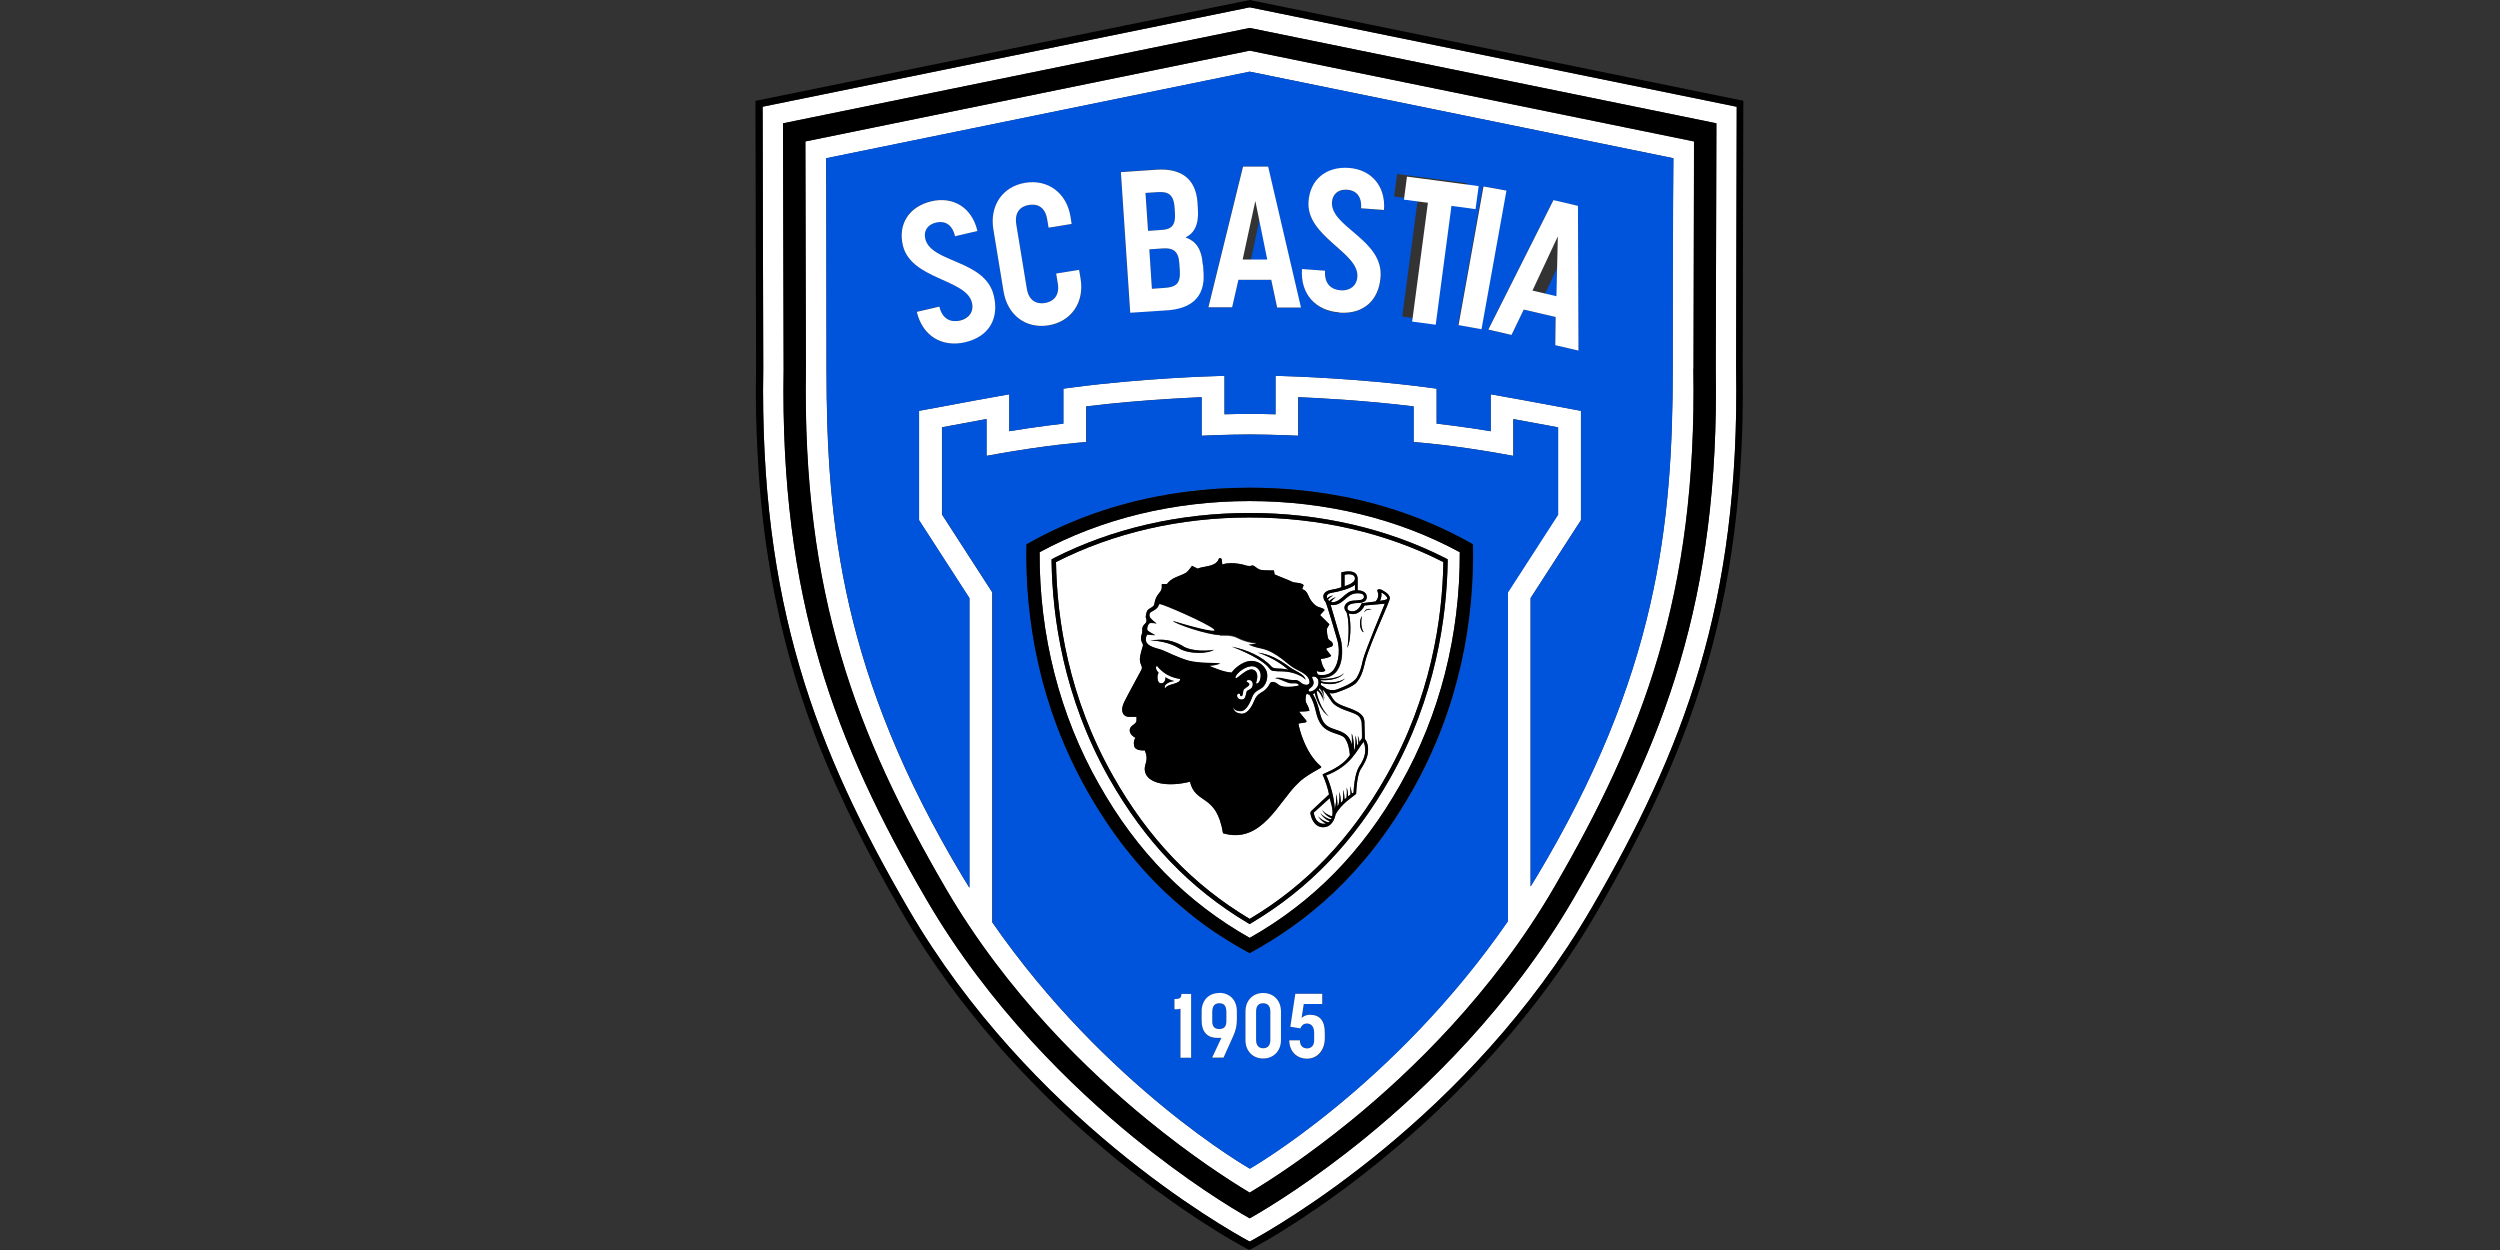 <?xml version="1.0" encoding="UTF-8" standalone="no"?>
<svg
   viewBox="0 0 460 230"
   height="230"
   width="460"
   xml:space="preserve"
   id="svg2"
   version="1.1"
   sodipodi:docname="Bastiaa.svg"
   inkscape:version="1.3.2 (091e20e, 2023-11-25, custom)"
   xmlns:inkscape="http://www.inkscape.org/namespaces/inkscape"
   xmlns:sodipodi="http://sodipodi.sourceforge.net/DTD/sodipodi-0.dtd"
   xmlns="http://www.w3.org/2000/svg"
   xmlns:svg="http://www.w3.org/2000/svg"
   xmlns:rdf="http://www.w3.org/1999/02/22-rdf-syntax-ns#"
   xmlns:cc="http://creativecommons.org/ns#"
   xmlns:dc="http://purl.org/dc/elements/1.1/"><rect x="0" y="0" width="460" height="230" fill="#333333" stroke="none"/><sodipodi:namedview
     id="namedview239"
     pagecolor="#ffffff"
     bordercolor="#666666"
     borderopacity="1.0"
     inkscape:pageshadow="2"
     inkscape:pageopacity="0.0"
     inkscape:pagecheckerboard="0"
     showgrid="false"
     inkscape:zoom="2.4130435"
     inkscape:cx="230"
     inkscape:cy="115"
     inkscape:window-width="1536"
     inkscape:window-height="793"
     inkscape:window-x="1672"
     inkscape:window-y="-8"
     inkscape:window-maximized="1"
     inkscape:current-layer="svg2"
     width="460px"
     inkscape:showpageshadow="2"
     inkscape:deskcolor="#d1d1d1" /><defs
     id="defs6"><clipPath
       id="clipPath18"
       clipPathUnits="userSpaceOnUse"><path
         id="path16"
         d="M 0,600 H 800 V 0 H 0 Z" /></clipPath></defs><g
     id="g68"
     transform="translate(-3966.808,-5192.545)"><path
       class="cls-3"
       d="m 4110.101,5305.564 c -0.424,-1.887 -0.826,-3.821 -1.179,-5.778 0.354,1.958 0.755,3.868 1.179,5.778 z"
       id="path1"
       style="fill:#ffffff;stroke-width:0px" /><polygon
       class="cls-3"
       points="4197.27,0 8393.46,856.65 4197.27,0 0,856.65 "
       id="polygon1"
       transform="matrix(0.022,0,0,0.022,4105.808,5192.545)"
       style="fill:#ffffff;stroke-width:0px" /><path
       class="cls-3"
       d="m 4107.388,5289.904 c -0.424,-3.396 -0.755,-6.887 -0.991,-10.495 0.236,3.608 0.566,7.099 0.991,10.495 z"
       id="path2"
       style="fill:#ffffff;stroke-width:0px" /><path
       class="cls-3"
       d="m 4108.921,5299.809 c -0.59,-3.208 -1.109,-6.51 -1.533,-9.906 0.424,3.396 0.92,6.698 1.533,9.906 z"
       id="path3"
       style="fill:#ffffff;stroke-width:0px" /><path
       class="cls-3"
       d="m 4205.714,5417.168 c -0.566,0.377 -1.109,0.708 -1.627,1.038 0.519,-0.33 1.061,-0.684 1.627,-1.038 z"
       id="path4"
       style="fill:#ffffff;stroke-width:0px" /><path
       class="cls-3"
       d="m 4214.464,5411.059 c -1.085,0.802 -2.146,1.557 -3.16,2.288 1.014,-0.731 2.075,-1.486 3.16,-2.288 z"
       id="path5"
       style="fill:#ffffff;stroke-width:0px" /><path
       class="cls-3"
       d="m 4196.068,5422.144 c 0.307,0.165 0.519,0.283 0.684,0.354 0.165,-0.071 0.377,-0.189 0.684,-0.354 -0.307,0.165 -0.519,0.283 -0.684,0.354 -0.165,-0.071 -0.377,-0.189 -0.684,-0.354 z"
       id="path6"
       style="fill:#ffffff;stroke-width:0px" /><path
       class="cls-3"
       d="m 4209.346,5414.739 c -0.967,0.66 -1.887,1.297 -2.76,1.863 0.873,-0.59 1.792,-1.203 2.76,-1.863 z"
       id="path7"
       style="fill:#ffffff;stroke-width:0px" /><path
       class="cls-3"
       d="m 4202.601,5419.149 c -0.943,0.59 -1.816,1.109 -2.547,1.533 0.755,-0.424 1.604,-0.943 2.547,-1.533 z"
       id="path8"
       style="fill:#ffffff;stroke-width:0px" /><path
       class="cls-3"
       d="m 4233.756,5394.644 c -0.849,0.826 -1.698,1.651 -2.547,2.453 0.849,-0.802 1.698,-1.604 2.547,-2.453 z"
       id="path9"
       style="fill:#ffffff;stroke-width:0px" /><path
       class="cls-3"
       d="m 4237.601,5390.776 c -0.849,0.896 -1.722,1.745 -2.571,2.618 0.849,-0.849 1.698,-1.722 2.571,-2.618 z"
       id="path10"
       style="fill:#ffffff;stroke-width:0px" /><path
       class="cls-3"
       d="m 4200.03,5420.682 c -1.132,0.66 -2.005,1.132 -2.595,1.462 0.59,-0.307 1.486,-0.802 2.595,-1.462 z"
       id="path11"
       style="fill:#ffffff;stroke-width:0px" /><path
       class="cls-3"
       d="m 4217.813,5408.536 c -0.755,0.59 -1.509,1.156 -2.241,1.722 0.731,-0.566 1.486,-1.132 2.241,-1.722 z"
       id="path12"
       style="fill:#ffffff;stroke-width:0px" /><path
       class="cls-3"
       d="m 4182.176,5413.347 c -1.014,-0.731 -2.075,-1.486 -3.16,-2.288 1.085,0.802 2.146,1.557 3.16,2.288 z"
       id="path13"
       style="fill:#ffffff;stroke-width:0px" /><path
       class="cls-3"
       d="m 4177.931,5410.257 c -0.731,-0.566 -1.486,-1.132 -2.241,-1.722 0.755,0.59 1.509,1.156 2.241,1.722 z"
       id="path14"
       style="fill:#ffffff;stroke-width:0px" /><path
       class="cls-3"
       d="m 4196.068,5422.144 c -0.59,-0.307 -1.486,-0.802 -2.595,-1.462 1.132,0.66 2.005,1.132 2.595,1.462 z"
       id="path15"
       style="fill:#ffffff;stroke-width:0px" /><path
       class="cls-3"
       d="m 4158.473,5393.371 c -0.637,-0.637 -1.274,-1.274 -1.91,-1.934 0.637,0.66 1.274,1.297 1.91,1.934 z"
       id="path16-7"
       style="fill:#ffffff;stroke-width:0px" /><path
       class="cls-3"
       d="m 4111.751,5312.262 c -0.472,-1.769 -0.92,-3.585 -1.344,-5.401 0.424,1.816 0.873,3.632 1.344,5.401 z"
       id="path17"
       style="fill:#ffffff;stroke-width:0px" /><path
       class="cls-3"
       d="m 4161.681,5396.484 c -0.637,-0.613 -1.274,-1.226 -1.934,-1.863 0.637,0.637 1.297,1.25 1.934,1.863 z"
       id="path18"
       style="fill:#ffffff;stroke-width:0px" /><path
       class="cls-3"
       d="m 4193.473,5420.682 c -0.755,-0.424 -1.604,-0.943 -2.547,-1.533 0.943,0.59 1.816,1.109 2.547,1.533 z"
       id="path19"
       style="fill:#ffffff;stroke-width:0px" /><path
       class="cls-3"
       d="m 4186.917,5416.602 c -0.873,-0.59 -1.792,-1.203 -2.76,-1.863 0.967,0.66 1.887,1.297 2.76,1.863 z"
       id="path20"
       style="fill:#ffffff;stroke-width:0px" /><path
       class="cls-3"
       d="m 4189.417,5418.229 c -0.519,-0.33 -1.061,-0.684 -1.627,-1.038 0.566,0.377 1.109,0.708 1.627,1.038 z"
       id="path21"
       style="fill:#ffffff;stroke-width:0px" /><path
       class="cls-3"
       d="m 4106.398,5279.408 c -0.165,-2.406 -0.283,-4.858 -0.378,-7.358 0.071,2.5 0.212,4.953 0.378,7.358 z"
       id="path22"
       style="fill:#ffffff;stroke-width:0px" /><path
       class="cls-3"
       d="m 4286.233,5260.399 0.118,-48.208 -89.599,-18.302 -89.623,18.302 0.118,48.184 c -0.708,43.349 9.717,70.212 26.745,99.505 22.264,38.302 57.854,58.491 62.76,61.132 4.882,-2.641 40.472,-22.83 62.759,-61.132 17.028,-29.292 27.453,-56.132 26.745,-99.481 h -0.024 z m -3.726,0.047 c 0.684,42.477 -9.528,68.797 -26.227,97.524 -11.604,19.953 -27.146,34.858 -38.16,43.844 -9.788,7.972 -17.712,12.854 -21.368,14.906 -3.632,-2.075 -11.58,-6.934 -21.368,-14.906 -10.991,-8.986 -26.533,-23.868 -38.16,-43.844 -16.698,-28.726 -26.934,-55.071 -26.226,-97.524 v -0.094 l -0.118,-45.118 85.873,-17.547 85.873,17.547 -0.118,45.118 z"
       id="path23"
       style="fill:#ffffff;stroke-width:0px" /><path
       class="cls-3"
       d="m 4278.403,5260.352 0.094,-41.769 -81.745,-16.722 -81.769,16.722 0.094,41.769 v 0.189 c -0.684,41.51 9.316,67.288 25.684,95.401 11.297,19.434 26.462,33.962 37.193,42.712 7.972,6.51 14.646,10.873 18.774,13.349 4.127,-2.476 10.802,-6.84 18.774,-13.349 10.731,-8.774 25.896,-23.278 37.193,-42.712 16.344,-28.113 26.344,-53.891 25.684,-95.401 v -0.189 h 0.024 z m -34.175,101.698 c -21.014,30.401 -47.476,45.519 -47.476,45.519 0,0 -26.392,-15.047 -47.382,-45.33 v -60.708 c 0,0 -7.736,-11.957 -9.245,-14.316 v -16.061 c 2.901,-0.542 5.401,-0.991 7.24,-1.344 0.33,-0.071 0.66,-0.118 0.943,-0.165 v 6.769 l 2.5,-0.448 c 1.368,-0.236 3.278,-0.566 5.849,-0.943 v 0 c 3.939,-0.566 6.556,-0.849 8.113,-0.991 l 1.887,-0.165 v -6.556 c 5.66,-0.684 11.226,-1.132 15.519,-1.391 2.358,-0.141 4.34,-0.236 5.708,-0.306 v 7.099 l 2.193,-0.094 c 1.462,-0.071 5.047,-0.141 6.651,-0.141 1.604,0 5.283,0.071 6.745,0.141 l 2.193,0.094 v -7.099 c 3.891,0.165 12.429,0.613 21.226,1.698 v 6.556 l 1.887,0.165 c 1.557,0.141 4.198,0.424 8.113,0.991 v 0 c 2.571,0.377 4.481,0.684 5.849,0.943 l 2.5,0.448 v -6.769 c 1.887,0.33 4.741,0.873 8.184,1.509 v 16.061 c -1.509,2.335 -9.245,14.316 -9.245,14.316 v 60.495 l 0.047,0.024 z m 30.354,-101.674 c 0,28.75 -2.854,56.462 -25.071,93.514 -0.354,0.59 -0.731,1.179 -1.085,1.769 v -53.066 c 0.684,-1.085 9.269,-14.34 9.269,-14.34 v -20.118 l -1.674,-0.307 c -7.288,-1.368 -12.406,-2.288 -12.429,-2.288 l -2.5,-0.448 v 6.793 c -0.991,-0.165 -2.146,-0.33 -3.467,-0.543 v 0 c -2.736,-0.401 -4.882,-0.66 -6.486,-0.849 v -6.439 l -1.792,-0.236 c -12.854,-1.698 -25.637,-2.052 -25.684,-2.052 l -2.17,-0.071 v 7.075 c -1.651,-0.047 -3.608,-0.071 -4.741,-0.071 -1.132,0 -3.019,0.024 -4.646,0.071 v -7.075 l -2.17,0.071 c -0.047,0 -12.83,0.354 -25.684,2.052 l -1.793,0.236 v 6.439 c -1.604,0.165 -3.75,0.448 -6.486,0.849 v 0 c -1.321,0.189 -2.476,0.378 -3.467,0.543 v -6.793 l -2.5,0.448 c 0,0 -5.141,0.896 -12.429,2.288 l -1.675,0.307 v 20.118 c 0,0 7.925,12.264 9.269,14.34 v 53.302 c -0.401,-0.66 -0.826,-1.321 -1.226,-2.005 -22.217,-37.028 -25.071,-64.764 -25.071,-93.514 0,-28.75 -0.071,-38.703 -0.071,-38.703 l 77.948,-15.943 77.948,15.92 c 0,0 -0.118,9.976 -0.118,38.703 z"
       id="path24"
       style="fill:#ffffff;stroke-width:0px" /><path
       class="cls-2"
       d="m 4253.473,5271.177 c -3.443,-0.637 -6.297,-1.156 -8.184,-1.509 v 6.769 l -2.5,-0.448 c -1.368,-0.236 -3.278,-0.566 -5.849,-0.943 v 0 c -3.939,-0.566 -6.556,-0.849 -8.113,-0.991 l -1.887,-0.165 v -6.556 c -8.797,-1.085 -17.358,-1.533 -21.226,-1.698 v 7.099 l -2.193,-0.094 c -1.462,-0.071 -5.165,-0.141 -6.745,-0.141 -1.58,0 -5.189,0.071 -6.651,0.141 l -2.193,0.094 v -7.099 c -1.368,0.047 -3.349,0.165 -5.708,0.307 -4.293,0.259 -9.858,0.708 -15.519,1.391 v 6.556 l -1.887,0.165 c -1.557,0.141 -4.198,0.424 -8.113,0.991 v 0 c -2.571,0.377 -4.481,0.684 -5.849,0.943 l -2.5,0.448 v -6.769 c -0.283,0.047 -0.613,0.118 -0.943,0.165 -1.84,0.33 -4.34,0.802 -7.241,1.344 v 16.061 c 1.509,2.335 9.245,14.316 9.245,14.316 v 60.708 c 20.991,30.283 47.382,45.33 47.382,45.33 0,0 26.462,-15.118 47.477,-45.519 v -60.495 c 0,0 7.736,-11.957 9.245,-14.316 v -16.061 l -0.047,-0.024 z m -67.5,115.991 h -1.958 v -9.033 c -0.307,0.094 -0.708,0.141 -1.109,0.118 v -1.887 c 1.014,0 1.274,-0.212 1.274,-0.943 h 1.792 z m 8.42,-6.958 c 0,1.132 -0.236,2.052 -0.66,2.995 l -1.793,3.986 h -2.099 l 1.745,-3.726 c -0.283,0.071 -0.566,0.094 -0.826,0.094 -1.91,0 -2.854,-1.25 -2.854,-3.137 v -1.745 c 0,-2.028 1.297,-3.373 3.255,-3.373 1.958,0 3.255,1.368 3.255,3.373 v 1.557 l -0.024,-0.024 z m 8.113,3.726 c 0,1.981 -1.344,3.373 -3.278,3.373 -1.934,0 -3.255,-1.391 -3.255,-3.373 v -5.283 c 0,-2.005 1.344,-3.396 3.255,-3.396 1.91,0 3.278,1.391 3.278,3.396 z m 8.09,-0.377 c 0,2.241 -1.109,3.774 -3.278,3.774 -2.17,0 -3.255,-1.368 -3.255,-3.373 h 1.958 c 0,1.109 0.59,1.486 1.344,1.486 0.755,0 1.274,-0.519 1.274,-1.486 v -1.368 c 0,-1.085 -0.401,-1.722 -1.321,-1.722 -0.92,0 -1.109,0.59 -1.226,0.896 l -1.84,-0.307 0.92,-6.061 h 4.953 v 1.887 h -3.396 l -0.401,2.571 c 0.141,-0.165 0.66,-0.59 1.557,-0.59 1.793,0 2.712,1.061 2.712,3.302 v 0.991 0 z m 16.038,-45.495 c -2.712,4.788 -5.613,8.939 -8.656,12.571 -4.858,5.802 -10.047,10.236 -15.307,13.726 -0.66,0.448 -1.321,0.849 -1.981,1.274 -1.321,0.826 -2.642,1.58 -3.939,2.288 v 0 c -1.321,-0.708 -2.642,-1.462 -3.939,-2.288 -1.981,-1.226 -3.939,-2.571 -5.896,-4.056 -1.958,-1.486 -3.891,-3.137 -5.778,-4.953 -5.071,-4.835 -9.906,-10.873 -14.245,-18.538 -8.797,-15.495 -11.486,-31.557 -11.203,-45.377 6.863,-3.915 14.835,-7.005 23.821,-8.774 1.792,-0.354 3.632,-0.66 5.519,-0.896 1.887,-0.236 3.797,-0.424 5.755,-0.566 1.958,-0.141 3.962,-0.189 5.991,-0.189 v 0 c 6.109,0 11.863,0.59 17.264,1.651 8.986,1.769 16.958,4.858 23.821,8.774 0.283,13.821 -2.429,29.882 -11.203,45.377 l -0.024,-0.024 z"
       id="path25"
       style="fill:#0053db;stroke-width:0px" /><path
       class="cls-2"
       d="m 4199.228,5377.144 c -0.708,0 -1.297,0.377 -1.297,1.509 v 5.236 c 0,1.156 0.613,1.533 1.297,1.533 0.684,0 1.321,-0.378 1.321,-1.509 v -5.26 c 0,-1.156 -0.613,-1.509 -1.321,-1.509 z"
       id="path26"
       style="fill:#0053db;stroke-width:0px" /><path
       class="cls-2"
       d="m 4191.162,5377.144 c -0.731,0 -1.297,0.33 -1.297,1.627 v 1.722 c 0,1.085 0.59,1.391 1.297,1.391 0.708,0 1.297,-0.33 1.297,-1.391 v -1.722 c 0,-1.274 -0.543,-1.627 -1.297,-1.627 z"
       id="path27"
       style="fill:#0053db;stroke-width:0px" /><polygon
       class="cls-2"
       points="4244.08,1706.78 4137.41,2203.13 4346.4,2204.22 "
       id="polygon27"
       transform="matrix(0.022,0,0,0.022,4105.808,5192.545)"
       style="fill:#0053db;stroke-width:0px" /><path
       class="cls-2"
       d="m 4183.803,5240.989 c -0.165,-2.311 -1.226,-2.877 -3.019,-2.736 l -2.5,0.165 0.472,7.264 2.358,-0.165 c 1.934,-0.118 2.948,-0.684 2.783,-3.208 l -0.094,-1.321 v 0 z"
       id="path28"
       style="fill:#0053db;stroke-width:0px" /><polygon
       class="cls-2"
       points="6598.51,2468.73 6800.98,2516.62 6814.04,2008.29 "
       id="polygon28"
       transform="matrix(0.022,0,0,0.022,4105.808,5192.545)"
       style="fill:#0053db;stroke-width:0px" /><path
       class="cls-2"
       d="m 4118.827,5221.672 c 0,0 0.071,9.976 0.071,38.703 0,28.726 2.854,56.462 25.071,93.514 0.401,0.684 0.826,1.344 1.226,2.005 v -53.302 c -1.321,-2.052 -9.269,-14.34 -9.269,-14.34 v -20.118 l 1.675,-0.307 c 7.288,-1.368 12.406,-2.288 12.429,-2.288 l 2.5,-0.448 v 6.793 c 0.991,-0.165 2.146,-0.33 3.467,-0.543 v 0 c 2.736,-0.401 4.882,-0.66 6.486,-0.849 v -6.439 l 1.793,-0.236 c 12.854,-1.698 25.637,-2.052 25.684,-2.052 l 2.17,-0.071 v 7.075 c 1.627,-0.047 3.514,-0.071 4.646,-0.071 1.132,0 3.09,0.024 4.741,0.071 v -7.075 l 2.17,0.071 c 0.047,0 12.83,0.354 25.684,2.052 l 1.792,0.236 v 6.439 c 1.604,0.165 3.75,0.448 6.486,0.849 v 0 c 1.321,0.189 2.476,0.378 3.467,0.543 v -6.793 l 2.5,0.448 c 0,0 5.141,0.896 12.429,2.288 l 1.674,0.307 v 20.118 c 0,0 -8.585,13.255 -9.269,14.34 v 53.066 c 0.377,-0.59 0.731,-1.179 1.085,-1.769 22.217,-37.028 25.071,-64.764 25.071,-93.514 0,-28.75 0.118,-38.703 0.118,-38.703 l -77.972,-15.943 -77.924,15.92 z m 25.543,33.821 c -4.198,0.991 -7.83,-1.061 -8.892,-5.59 l 4.151,-0.967 c 0.566,2.406 2.17,2.972 3.821,2.571 1.604,-0.378 2.571,-1.627 2.17,-3.302 -1.014,-4.363 -11.226,-4.245 -12.712,-10.542 -0.92,-3.939 1.156,-7.146 5.283,-8.113 3.962,-0.92 7.429,1.132 8.443,5.472 l -4.127,0.967 c -0.519,-2.217 -1.91,-2.877 -3.467,-2.524 -1.533,0.354 -2.358,1.509 -2.005,2.995 1.038,4.481 11.038,3.797 12.618,10.495 0.967,4.151 -0.896,7.5 -5.283,8.538 v 0 z m 15.377,-3.066 c -4.175,0.684 -7.571,-1.887 -8.278,-6.203 l -1.887,-11.462 c -0.708,-4.363 1.698,-7.877 5.873,-8.561 4.175,-0.684 7.618,1.887 8.325,6.226 l 0.212,1.344 -4.245,0.684 -0.259,-1.533 c -0.378,-2.311 -1.863,-2.901 -3.373,-2.642 -1.462,0.236 -2.712,1.226 -2.311,3.585 l 1.934,11.792 c 0.378,2.311 1.863,2.901 3.349,2.665 1.415,-0.236 2.736,-1.226 2.358,-3.585 l -0.307,-1.839 4.245,-0.684 0.283,1.698 c 0.708,4.316 -1.722,7.854 -5.896,8.538 z m 21.793,-2.83 -6.792,0.448 -1.722,-25.873 6.556,-0.448 c 4.222,-0.283 7.24,1.391 7.547,6.085 l 0.071,1.203 c 0.189,2.83 -0.66,4.363 -2.264,5.165 1.816,0.66 2.972,1.981 3.16,5.024 l 0.094,1.509 c 0.307,4.575 -2.476,6.58 -6.698,6.863 l 0.047,0.024 z m 75.59,-19.174 0.094,26.627 -4.269,-0.991 0.071,-5.189 -5.873,-1.368 -2.264,4.693 -4.269,-0.991 11.981,-23.821 4.505,1.061 0.024,-0.024 z m -13.231,-2.854 -4.575,25.519 -4.245,-0.755 4.575,-25.519 z m -20.024,-3.019 12.972,1.722 -0.542,4.151 -4.363,-0.59 -2.854,21.533 -4.269,-0.566 2.854,-21.533 -4.34,-0.566 0.542,-4.151 v 0 z m -17.476,17.547 4.245,0.307 c -0.165,2.453 1.179,3.467 2.877,3.608 1.651,0.118 2.925,-0.778 3.066,-2.5 0.33,-4.481 -9.458,-7.382 -8.986,-13.844 0.283,-4.033 3.231,-6.486 7.453,-6.179 4.08,0.283 6.769,3.278 6.439,7.736 l -4.222,-0.307 c 0.165,-2.264 -0.991,-3.325 -2.547,-3.42 -1.58,-0.118 -2.712,0.731 -2.807,2.264 -0.33,4.575 9.41,6.91 8.939,13.774 -0.307,4.245 -3.066,6.887 -7.594,6.58 -4.293,-0.307 -7.17,-3.349 -6.84,-7.972 l -0.024,-0.047 z m -0.236,7.052 h -4.387 l -1.085,-5.094 h -6.038 c 0,-0.024 -1.156,5.047 -1.156,5.047 h -4.387 l 6.368,-25.92 h 4.623 l 6.038,25.967 h 0.024 z"
       id="path29"
       style="fill:#0053db;stroke-width:0px" /><path
       class="cls-2"
       d="m 4183.002,5231.743 -0.071,-0.991 c -0.165,-2.641 -1.368,-2.972 -3.208,-2.854 l -2.123,0.141 0.472,6.981 2.429,-0.165 c 1.604,-0.118 2.689,-0.59 2.524,-3.113 h -0.024 z"
       id="path30"
       style="fill:#0053db;stroke-width:0px" /><path
       class="cls-1"
       d="m 4287.672,5211.106 -90.92,-18.561 -90.943,18.561 0.118,49.269 c -0.071,4.033 -0.047,7.901 0.094,11.675 0.071,2.5 0.212,4.953 0.378,7.358 0.236,3.608 0.566,7.099 0.991,10.495 0.424,3.396 0.92,6.698 1.533,9.906 0.354,1.958 0.755,3.868 1.179,5.778 0.094,0.424 0.189,0.873 0.283,1.297 0.424,1.816 0.873,3.632 1.344,5.401 1.627,6.038 3.585,11.84 5.825,17.524 0.377,0.943 0.755,1.887 1.156,2.83 1.179,2.83 2.429,5.613 3.75,8.396 0.448,0.92 0.896,1.863 1.344,2.783 2.736,5.566 5.755,11.085 9.033,16.722 5.377,9.245 11.58,17.5 17.924,24.693 0.424,0.472 0.849,0.967 1.274,1.439 1.486,1.651 2.995,3.255 4.481,4.788 0.637,0.66 1.274,1.297 1.91,1.934 0.424,0.424 0.849,0.849 1.274,1.274 0.637,0.637 1.297,1.25 1.934,1.863 0.637,0.59 1.25,1.179 1.887,1.769 2.948,2.712 5.849,5.212 8.608,7.476 0.802,0.637 1.58,1.274 2.358,1.887 0.377,0.307 0.778,0.613 1.156,0.896 0.755,0.59 1.509,1.156 2.241,1.722 0.378,0.283 0.731,0.543 1.085,0.826 1.085,0.802 2.146,1.557 3.16,2.288 0.684,0.472 1.344,0.943 1.981,1.391 0.967,0.66 1.887,1.297 2.76,1.863 0.283,0.189 0.59,0.378 0.873,0.566 0.566,0.377 1.109,0.708 1.627,1.038 0.519,0.33 1.014,0.637 1.486,0.943 0.943,0.59 1.816,1.109 2.547,1.533 1.132,0.66 2.005,1.132 2.594,1.462 0.307,0.165 0.519,0.283 0.684,0.354 0.165,-0.071 0.377,-0.189 0.684,-0.354 0.59,-0.307 1.486,-0.802 2.594,-1.462 0.755,-0.424 1.604,-0.943 2.547,-1.533 0.472,-0.283 0.967,-0.613 1.486,-0.943 0.519,-0.33 1.061,-0.684 1.627,-1.038 0.283,-0.189 0.566,-0.378 0.873,-0.566 0.873,-0.59 1.792,-1.203 2.76,-1.863 0.637,-0.448 1.297,-0.896 1.981,-1.391 1.014,-0.731 2.075,-1.486 3.16,-2.288 0.354,-0.259 0.731,-0.542 1.085,-0.826 0.731,-0.566 1.486,-1.132 2.241,-1.722 4.175,-3.255 8.726,-7.075 13.373,-11.439 0.849,-0.802 1.698,-1.604 2.547,-2.453 0.424,-0.424 0.849,-0.826 1.274,-1.274 0.849,-0.849 1.698,-1.722 2.571,-2.618 8.113,-8.42 16.227,-18.514 23.043,-30.236 2.193,-3.75 4.269,-7.476 6.203,-11.179 0.967,-1.863 1.911,-3.703 2.83,-5.566 0.448,-0.92 0.896,-1.863 1.344,-2.783 7.925,-16.698 13.302,-33.774 15.472,-54.552 0.236,-2.311 0.448,-4.67 0.613,-7.052 0.165,-2.406 0.283,-4.859 0.377,-7.359 0.118,-3.75 0.141,-7.642 0.094,-11.675 l 0.118,-49.269 h 0.094 z m -28.161,148.75 c -22.264,38.302 -57.854,58.491 -62.759,61.132 -4.882,-2.641 -40.472,-22.83 -62.76,-61.132 -17.028,-29.292 -27.453,-56.132 -26.745,-99.505 l -0.118,-48.184 89.623,-18.279 89.623,18.302 -0.118,48.208 c 0.708,43.325 -9.717,70.189 -26.745,99.481 v -0.024 z"
       id="path31"
       style="fill:#000000;stroke-width:0px" /><path
       class="cls-1"
       d="m 4282.624,5215.234 -85.873,-17.547 -85.873,17.547 0.118,45.118 v 0.094 c -0.684,42.477 9.528,68.797 26.227,97.524 11.604,19.953 27.146,34.858 38.16,43.844 9.788,7.972 17.712,12.854 21.368,14.906 3.632,-2.075 11.58,-6.934 21.368,-14.906 10.991,-8.986 26.533,-23.868 38.16,-43.844 16.698,-28.726 26.934,-55.071 26.227,-97.524 v -0.094 l 0.118,-45.118 z m -4.222,45.236 v 0.047 c 0.684,41.51 -9.316,67.288 -25.684,95.401 -11.297,19.434 -26.462,33.962 -37.193,42.712 -7.972,6.51 -14.646,10.873 -18.774,13.349 -4.127,-2.476 -10.802,-6.84 -18.774,-13.349 -10.731,-8.774 -25.896,-23.278 -37.193,-42.712 -16.345,-28.113 -26.345,-53.892 -25.684,-95.401 v -0.189 l -0.094,-41.769 81.745,-16.698 81.769,16.698 -0.094,41.769 v 0.141 h -0.024 z"
       id="path32"
       style="fill:#000000;stroke-width:0px" /><path
       class="cls-3"
       d="m 4182.907,5376.366 v 1.887 c 0.401,0.024 0.826,0 1.109,-0.118 v 9.033 h 1.958 v -11.745 h -1.792 c 0,0.731 -0.259,0.943 -1.274,0.943 z"
       id="path33"
       style="fill:#ffffff;stroke-width:0px" /><path
       class="cls-3"
       d="m 4191.162,5375.257 c -1.958,0 -3.255,1.368 -3.255,3.373 v 1.745 c 0,1.887 0.943,3.137 2.854,3.137 1.91,0 0.543,-0.024 0.826,-0.094 l -1.745,3.726 h 2.099 l 1.792,-3.986 c 0.424,-0.943 0.66,-1.84 0.66,-2.995 v -1.557 c 0,-2.028 -1.297,-3.373 -3.255,-3.373 l 0.024,0.024 z m 1.297,5.236 c 0,1.061 -0.566,1.391 -1.297,1.391 -0.731,0 -1.297,-0.307 -1.297,-1.391 v -1.722 c 0,-1.274 0.566,-1.627 1.297,-1.627 0.731,0 1.297,0.33 1.297,1.627 z"
       id="path34"
       style="fill:#ffffff;stroke-width:0px" /><path
       class="cls-3"
       d="m 4199.228,5375.257 c -1.911,0 -3.255,1.391 -3.255,3.396 v 5.283 c 0,1.981 1.344,3.373 3.255,3.373 1.91,0 3.278,-1.391 3.278,-3.373 v -5.283 c 0,-2.005 -1.344,-3.396 -3.278,-3.396 z m 1.321,8.656 c 0,1.156 -0.637,1.509 -1.321,1.509 -0.684,0 -1.297,-0.378 -1.297,-1.533 v -5.236 c 0,-1.156 0.59,-1.509 1.297,-1.509 0.708,0 1.321,0.377 1.321,1.509 z"
       id="path35"
       style="fill:#ffffff;stroke-width:0px" /><path
       class="cls-3"
       d="m 4207.86,5379.267 c -0.896,0 -1.415,0.424 -1.557,0.59 l 0.401,-2.571 h 3.396 v -1.887 h -4.953 l -0.92,6.061 1.839,0.307 c 0.141,-0.307 0.401,-0.896 1.226,-0.896 0.826,0 1.321,0.637 1.321,1.722 v 1.368 c 0,0.967 -0.542,1.486 -1.274,1.486 -0.731,0 -1.344,-0.377 -1.344,-1.486 h -1.958 c 0,2.005 1.344,3.373 3.255,3.373 1.91,0 3.278,-1.509 3.278,-3.774 v -0.991 c 0,-2.241 -0.943,-3.302 -2.712,-3.302 v 0 z"
       id="path36"
       style="fill:#ffffff;stroke-width:0px" /><path
       class="cls-3"
       d="m 4137.058,5236.484 c -0.354,-1.509 0.472,-2.641 2.005,-2.995 1.533,-0.354 2.948,0.283 3.467,2.524 l 4.127,-0.967 c -1.014,-4.34 -4.481,-6.391 -8.443,-5.472 -4.127,0.967 -6.203,4.175 -5.283,8.113 1.486,6.297 11.675,6.179 12.712,10.542 0.401,1.675 -0.566,2.924 -2.17,3.302 -1.651,0.377 -3.255,-0.189 -3.821,-2.571 l -4.151,0.967 c 1.061,4.505 4.717,6.556 8.892,5.59 4.41,-1.038 6.274,-4.363 5.283,-8.538 -1.557,-6.698 -11.557,-6.014 -12.618,-10.495 v 0 z"
       id="path37"
       style="fill:#ffffff;stroke-width:0px" /><path
       class="cls-3"
       d="m 4165.384,5242.191 -4.245,0.684 0.307,1.839 c 0.377,2.358 -0.943,3.349 -2.358,3.585 -1.486,0.236 -2.972,-0.33 -3.349,-2.665 l -1.934,-11.792 c -0.378,-2.358 0.873,-3.349 2.311,-3.585 1.533,-0.259 2.995,0.33 3.373,2.642 l 0.259,1.533 4.245,-0.684 -0.212,-1.344 c -0.708,-4.363 -4.151,-6.91 -8.325,-6.227 -4.175,0.684 -6.58,4.198 -5.873,8.561 l 1.887,11.462 c 0.708,4.316 4.104,6.887 8.278,6.203 4.175,-0.684 6.604,-4.222 5.896,-8.538 l -0.283,-1.698 z"
       id="path38"
       style="fill:#ffffff;stroke-width:0px" /><path
       class="cls-3"
       d="m 4188.119,5241.248 c -0.212,-3.042 -1.368,-4.363 -3.16,-5.024 1.604,-0.802 2.453,-2.335 2.264,-5.165 l -0.071,-1.203 c -0.306,-4.693 -3.325,-6.368 -7.547,-6.085 l -6.556,0.448 1.722,25.873 6.792,-0.448 c 4.222,-0.283 7.005,-2.264 6.698,-6.863 l -0.094,-1.509 -0.047,-0.024 z m -10.519,-13.207 2.123,-0.141 c 1.839,-0.118 3.042,0.212 3.208,2.854 l 0.071,0.991 c 0.165,2.523 -0.896,3.019 -2.524,3.113 l -2.429,0.165 -0.472,-6.981 h 0.024 z m 3.514,17.476 -2.358,0.165 -0.472,-7.264 2.5,-0.165 c 1.792,-0.118 2.877,0.424 3.019,2.736 l 0.094,1.321 c 0.165,2.524 -0.826,3.066 -2.783,3.208 v 0 z"
       id="path39"
       style="fill:#ffffff;stroke-width:0px" /><path
       class="cls-3"
       d="m 4189.134,5249.078 h 4.387 l 1.156,-5.047 h 6.038 c 0,0.024 1.085,5.094 1.085,5.094 h 4.387 l -6.038,-25.92 h -4.623 l -6.368,25.873 h -0.024 z m 10.849,-8.774 h -4.528 l 2.335,-10.778 z"
       id="path40"
       style="fill:#ffffff;stroke-width:0px" /><path
       class="cls-3"
       d="m 4213.238,5250.069 c 4.505,0.33 7.288,-2.311 7.594,-6.58 0.495,-6.863 -9.269,-9.175 -8.939,-13.774 0.118,-1.533 1.25,-2.382 2.807,-2.264 1.58,0.118 2.712,1.156 2.547,3.42 l 4.222,0.307 c 0.33,-4.434 -2.382,-7.429 -6.439,-7.736 -4.222,-0.307 -7.17,2.146 -7.453,6.179 -0.472,6.462 9.316,9.363 8.986,13.844 -0.118,1.722 -1.415,2.618 -3.066,2.5 -1.698,-0.118 -3.042,-1.132 -2.877,-3.608 l -4.245,-0.307 c -0.33,4.623 2.547,7.665 6.84,7.972 l 0.024,0.047 z"
       id="path41"
       style="fill:#ffffff;stroke-width:0px" /><polygon
       class="cls-3"
       points="6022.7,1749.23 6048.82,1556.56 5449.05,1477.1 5424.02,1669.77 5624.3,1695.89 5492.59,2689.69 5689.61,2715.82 5821.32,1722.01 "
       id="polygon41"
       transform="matrix(0.022,0,0,0.022,4105.808,5192.545)"
       style="fill:#ffffff;stroke-width:0px" /><rect
       class="cls-3"
       x="-4419.37"
       y="5098.361"
       width="25.92"
       height="4.293"
       transform="rotate(-79.8)"
       id="rect41"
       style="fill:#ffffff;stroke-width:0px" /><path
       class="cls-3"
       d="m 4244.912,5254.196 2.264,-4.693 5.873,1.368 -0.071,5.189 4.269,0.991 -0.094,-26.627 -4.505,-1.061 -11.981,23.821 4.269,0.991 -0.024,0.024 z m 8.538,-18.137 -0.259,10.991 -4.41,-1.038 4.67,-9.976 z"
       id="path42"
       style="fill:#ffffff;stroke-width:0px" /><path
       class="cls-3"
       d="m 4210.313,5321.861 c -0.141,-1.179 -0.778,-1.958 -1.085,-2.241 -0.071,0.094 -0.141,0.165 -0.236,0.236 v 0 c 0.141,0.873 0.826,3.278 2.288,4.505 -1.109,-0.613 -2.241,-2.76 -2.594,-4.293 -0.118,0.094 -0.236,0.141 -0.378,0.189 1.368,2.193 1.109,4.08 2.146,5.401 1.368,1.651 4.293,0.778 5.047,3.939 0.071,-0.637 0.071,-1.391 -0.047,-2.099 0.33,0.731 0.378,1.792 0.424,2.547 v 0.566 l 0.165,-0.236 c 0.118,-0.613 0.236,-1.604 0.071,-2.5 0.212,0.448 0.307,1.274 0.33,1.91 l 0.259,-0.378 c 0,-0.472 0,-0.967 -0.094,-1.462 0.141,0.283 0.236,0.731 0.283,1.156 l 0.495,-0.708 c 0.047,-0.731 -0.071,-2.924 -0.071,-2.924 -0.071,-0.448 -0.283,-1.109 -0.967,-1.439 -0.991,-0.59 -3.514,-0.991 -4.528,-2.358 -0.283,-0.448 -0.92,-1.391 -1.462,-2.052 -0.094,-0.047 -0.189,-0.118 -0.283,-0.189 0.236,0.495 0.354,1.156 0.307,1.627 -0.141,-1.085 -0.637,-1.675 -0.873,-1.91 -0.047,0.094 -0.118,0.212 -0.189,0.283 0.873,0.826 0.849,1.462 0.92,2.429 h 0.071 z"
       id="path43"
       style="fill:#ffffff;stroke-width:0px" /><path
       class="cls-3"
       d="m 4207.601,5319.691 c 0.141,0.377 1.722,-0.236 1.816,-1.462 0.094,-1.226 -0.991,-1.274 -1.132,-1.156 -0.212,0.212 0.259,0.424 0.212,1.226 -0.141,0.802 -1.061,0.873 -0.896,1.368 v 0.024 z"
       id="path44"
       style="fill:#ffffff;stroke-width:0px" /><path
       class="cls-3"
       d="m 4191.303,5309.432 c -2.547,-0.094 -8.019,-2.005 -8.703,-2.594 1.415,0.472 8.986,2.689 7.547,1.486 -1.415,-1.179 -9.198,-4.528 -9.788,-4.575 -0.094,-0.047 -0.307,-0.071 -0.354,0.189 -0.118,0.566 -1.038,1.061 -1.297,1.179 -0.519,0.236 -0.448,0.873 -0.307,1.014 0.047,0.259 1.085,1.085 1.226,1.203 -0.071,0 -0.354,-0.118 -0.873,-0.141 -0.59,-0.047 -0.66,0.378 -0.708,0.472 -0.047,0.094 -0.259,0.637 -0.094,0.873 0.118,0.236 1.439,0.92 1.439,0.92 l -1.462,-0.118 c 0,0 -0.259,0.165 -0.283,0.896 0,1.391 2.123,1.604 3.113,2.005 0.613,0.212 2.877,1.368 4.741,1.91 1.887,0.519 4.929,0.401 5.849,0.495 0,0 -0.684,0.354 -2.052,0.448 0.212,0.118 2.783,1.25 4.151,1.25 0.212,-0.306 1.297,-1.58 2.83,-2.028 2.429,-0.543 3.561,1.368 3.679,2.123 0.165,1.203 -0.33,2.241 -0.92,2.689 -0.59,0.448 -1.179,0.519 -1.698,1.415 -0.519,1.344 -1.203,2.877 -2.241,2.877 -1.038,0 -1.226,-0.424 -1.391,-0.66 0,0.094 0.141,1.061 1.509,1.156 1.344,0.071 2.123,-1.722 2.476,-2.571 0.354,-0.873 1.085,-1.25 1.557,-1.533 0.495,-0.283 1.061,-0.991 1.226,-1.439 0.141,-0.283 0.566,-0.401 1.085,-0.165 0.401,0.189 0.613,0.708 1.816,0.755 0.613,0.047 1.958,0 2.5,-0.283 -0.495,-0.731 -1.226,-0.118 -2.123,-0.519 -1.014,-0.33 -1.391,-0.731 -2.358,-0.755 0.991,-0.354 2.288,0.448 3.75,0.33 0.943,-0.024 0.943,0.802 2.052,0.873 0.141,0 0.59,-0.071 0.59,-0.472 -0.047,-1.533 -2.099,-2.123 -2.948,-2.689 -1.085,-0.59 -3.066,-2.83 -5.684,-3.491 -0.566,-0.118 -1.698,-0.354 -2.571,-0.778 0.212,0 1.014,0 1.415,-0.189 -0.967,-0.094 -2.429,-0.448 -3.443,-0.991 -1.226,-0.637 -2.524,-0.448 -3.231,-0.472 l -0.024,-0.094 z m -7.594,2.358 c -1.651,-1.061 -3.868,-1.368 -5.26,-1.439 1.486,-0.047 3.16,-0.519 5.849,0.967 1.769,1.226 5.212,0.943 5.849,0.755 -0.873,0.684 -4.575,0.92 -6.462,-0.307 z m 14.481,0.826 c 2.17,0.307 3.986,1.25 5.825,2.618 1.085,0.826 2.807,1.297 3.019,2.382 -0.401,-0.59 -2.217,-1.462 -4.01,-1.533 -1.816,-0.071 -2.217,0.047 -2.641,-0.543 -1.226,-1.651 -5.141,-3.373 -6.958,-4.01 2.76,0.566 5.708,1.792 7.358,3.703 0.189,0.212 0.66,0.33 1.25,0.33 0.59,0 1.604,0.118 1.863,0.259 -0.307,-0.33 -2.76,-2.358 -5.708,-3.208 v 0 z"
       id="path45"
       style="fill:#ffffff;stroke-width:0px" /><path
       class="cls-3"
       d="m 4195.761,5319.314 c -0.354,0.33 -0.141,1.344 -0.543,1.344 -0.401,0 0,-0.543 -0.519,-0.472 -0.401,0.024 -0.401,0.92 0.33,1.085 1.038,0.189 0.943,-0.708 1.179,-1.439 0.118,-0.377 1.132,-0.354 1.132,-1.344 0,-0.99 -1.132,-0.92 -1.156,-0.59 0,0.307 0.519,0.259 0.519,0.59 0,0.33 -0.566,0.519 -0.92,0.873 l -0.024,-0.047 z"
       id="path46"
       style="fill:#ffffff;stroke-width:0px" /><path
       class="cls-3"
       d="m 4214.11,5316.39 c -0.189,0.472 -1.462,1.439 -4.269,1.321 0,0.047 0,0.118 0.024,0.189 1.25,0.448 3.443,0.259 4.458,-0.519 -0.755,0.802 -2.382,1.391 -4.434,0.826 0,0.118 -0.024,0.236 -0.071,0.378 0.307,0.189 0.637,0.401 0.849,0.566 0.59,0.448 1.604,0.519 2.311,0.212 0.708,-0.307 2.854,-1.014 3.538,-2.193 0.59,-1.038 0.778,-1.675 1.085,-3.16 0.33,-1.462 4.033,-10.377 4.033,-10.377 -1.038,0.094 -3.75,0.33 -3.75,0.33 -0.165,0.424 -1.085,2.028 -2.901,1.462 0.566,1.91 0.307,5.354 -0.259,6.368 0.189,-0.778 0.519,-5.118 -0.189,-6.675 -0.212,-0.212 -0.307,-0.377 -0.33,-0.802 0,-0.424 0.519,-1.132 1.486,-1.226 0.943,-0.094 2.123,0 2.099,-0.708 0,-0.731 -0.991,-0.66 -1.274,-0.66 -2.028,0 -2.524,2.429 -4.858,2.146 0,0 1.722,5.967 1.887,6.439 0.212,0.542 1.274,7.264 -3.844,6.981 0,0.024 0.024,0.071 0.047,0.118 0.896,0.165 3.373,0.141 4.387,-0.991 z m 5.094,-11.722 c -0.59,0 -0.967,-0.024 -1.415,0.59 0.307,-0.849 1.038,-0.708 1.415,-0.59 z m -1.792,1.226 c 0,0 -0.448,1.863 0.33,2.972 -0.708,-0.189 -0.967,-2.123 -0.33,-2.972 z"
       id="path47"
       style="fill:#ffffff;stroke-width:0px" /><path
       class="cls-3"
       d="m 4198.638,5317.734 c 0.141,-0.424 0.448,-1.698 -0.684,-2.406 -1.321,-0.802 -3.703,0.991 -3.821,1.863 0,0.826 2.17,-2.17 3.491,-1.321 0.873,0.566 0.448,1.887 0.33,2.241 -0.047,0.519 0.519,0.141 0.684,-0.377 v 0 z"
       id="path48"
       style="fill:#ffffff;stroke-width:0px" /><path
       class="cls-3"
       d="m 4208.52,5342.073 c 0.259,1.934 1.486,2.241 2.264,2.028 -0.708,-0.33 -1.391,-1.132 -1.462,-1.368 0.259,0.401 1.156,1.038 1.91,1.156 0,0 0.024,0 0.047,-0.024 0.071,-0.071 0.141,-0.141 0.212,-0.212 -0.778,-0.189 -1.675,-1.203 -1.722,-1.462 0.259,0.401 1.156,1.061 1.934,1.156 0.047,-0.071 0.071,-0.165 0.118,-0.236 -0.778,-0.189 -1.651,-1.203 -1.722,-1.462 0.236,0.377 1.085,0.991 1.816,1.132 0.283,-1.25 -0.377,-2.807 -0.448,-3.349 l -2.972,2.689 0.024,-0.047 z"
       id="path49"
       style="fill:#ffffff;stroke-width:0px" /><path
       class="cls-3"
       d="m 4210.784,5335.234 c 0.212,0.189 1.462,3.278 1.604,6.203 0.165,-0.566 0.378,-1.722 0.212,-2.783 0.236,0.566 0.283,1.651 0.283,2.264 0.071,-0.071 0.118,-0.141 0.189,-0.212 0.141,-0.613 0.259,-1.557 0.141,-2.429 0.212,0.495 0.259,1.391 0.283,2.028 0.118,-0.118 0.236,-0.212 0.354,-0.33 0.094,-0.59 0.165,-1.344 0.047,-2.075 0.189,0.424 0.259,1.156 0.283,1.769 0.141,-0.118 0.259,-0.236 0.377,-0.33 0.071,-0.566 0.118,-1.226 0,-1.863 0.165,0.378 0.259,1.038 0.283,1.627 0.165,-0.118 0.307,-0.236 0.448,-0.33 0,-0.495 0,-1.014 -0.118,-1.533 0.165,0.33 0.283,0.849 0.354,1.368 0.118,-0.071 0.236,-0.141 0.33,-0.189 0,-0.613 0.212,-3.396 0.967,-4.693 0.755,-1.156 1.651,-2.618 0.873,-4.646 -1.25,1.391 -2.193,4.41 -6.934,6.203 l 0.024,-0.047 z"
       id="path50"
       style="fill:#ffffff;stroke-width:0px" /><path
       class="cls-3"
       d="m 4211.681,5303.3 c 0.094,0.024 0.189,0.047 0.307,0.047 1.698,-0.094 2.288,-2.052 4.127,-2.193 v -1.038 c -0.802,0.731 -3.255,1.321 -3.962,1.415 -0.896,0.118 -1.203,0.424 -1.226,0.755 0,0.094 0.024,0.212 0.071,0.33 0.307,-0.236 0.613,-0.448 1.156,-0.519 -0.472,0.165 -0.826,0.542 -1.014,0.778 0.071,0.094 0.141,0.189 0.236,0.259 0.236,-0.259 0.802,-0.66 1.226,-0.708 -0.378,0.189 -0.731,0.59 -0.92,0.873 v 0 z"
       id="path51"
       style="fill:#ffffff;stroke-width:0px" /><path
       class="cls-3"
       d="m 4216.115,5298.984 c 0,-1.038 -1.627,-0.778 -1.91,-0.684 v 2.099 c 0,0 1.934,-0.472 1.91,-1.415 z"
       id="path52"
       style="fill:#ffffff;stroke-width:0px" /><path
       class="cls-3"
       d="m 4222.082,5302.639 c 0,-0.377 -0.826,-1.038 -1.132,-1.038 0.165,0.684 -0.165,1.391 -0.259,1.486 0,0 1.391,-0.094 1.391,-0.448 v 0 z"
       id="path53"
       style="fill:#ffffff;stroke-width:0px" /><path
       class="cls-3"
       d="m 4196.752,5367.899 v 0 c -1.321,-0.708 -2.642,-1.462 -3.939,-2.288 1.321,0.826 2.642,1.58 3.939,2.288 z"
       id="path54"
       style="fill:#ffffff;stroke-width:0px" /><path
       class="cls-3"
       d="m 4186.917,5361.555 c -1.958,-1.486 -3.891,-3.137 -5.778,-4.953 1.91,1.816 3.844,3.443 5.778,4.953 z"
       id="path55"
       style="fill:#ffffff;stroke-width:0px" /><path
       class="cls-3"
       d="m 4179.676,5315.021 c -0.519,0.519 0.33,1.321 0.33,1.321 -0.378,0.236 -0.33,1.863 0.33,1.911 0.66,0.118 0.967,-0.59 0.92,-1.109 0.259,0.212 1.156,0.637 1.627,0.708 -1.297,0.094 -2.099,0.943 -1.675,1.344 0.401,-0.967 2.783,-0.684 2.783,-1.769 -2.547,-0.307 -3.844,-1.839 -4.293,-2.429 z"
       id="path56"
       style="fill:#ffffff;stroke-width:0px" /><path
       class="cls-3"
       d="m 4179.487,5283.937 c 1.793,-0.354 3.632,-0.66 5.519,-0.896 -1.887,0.236 -3.726,0.543 -5.519,0.896 z"
       id="path57"
       style="fill:#ffffff;stroke-width:0px" /><path
       class="cls-3"
       d="m 4161.115,5295.965 c 0.165,10.472 2.288,24.953 10.519,39.41 6.439,11.415 14.67,20.024 25.118,26.25 10.448,-6.226 18.679,-14.858 25.118,-26.25 8.207,-14.481 10.354,-28.962 10.519,-39.41 -10.542,-5.377 -22.806,-8.207 -35.637,-8.207 -12.83,0 -25.094,2.83 -35.637,8.207 z m 37.901,1.486 c 0.33,0.071 2.193,0.071 2.193,0.071 l 0.118,0.731 c 0.377,0.189 2.618,1.038 3.255,1.368 0.542,0.259 1.486,0.047 2.099,0.59 0,0.024 -0.283,0.755 -0.283,0.755 0.259,0.094 0.731,0.165 1.179,1.25 0.448,1.085 1.274,1.839 1.769,2.005 0.495,0.165 1.109,0.307 1.179,0.59 l -0.826,0.92 1.722,1.698 -0.495,0.849 c 0.024,0.283 0.094,1.58 0.354,1.934 0.259,0.33 0.637,0.283 0.755,0.826 0.047,0.259 -0.047,0.448 -0.283,0.519 -0.236,0.094 -0.943,0.283 -0.943,0.401 0,0.118 0.92,1.179 0.943,1.274 -0.259,0.283 -1.439,0.519 -1.91,0.566 0.071,0.684 0.472,1.698 0.755,1.958 0.283,0.259 -0.495,0.66 -1.533,0.259 0.024,0.236 0.141,0.448 0.236,0.684 0.542,0.118 1.792,0.212 2.594,-0.566 0.991,-0.896 1.698,-3.396 0.943,-5.943 -0.236,-0.778 -1.863,-6.439 -2.146,-6.91 -0.307,-0.307 -0.354,-0.613 -0.378,-0.92 -0.047,-0.519 0.401,-1.109 1.462,-1.274 1.061,-0.165 1.863,-0.472 1.863,-0.472 v -2.76 c 0.755,-0.141 2.901,-0.59 2.972,1.156 v 2.17 c 0.377,0 1.651,0.118 1.674,1.203 0.047,0.896 -0.873,1.061 -1.391,1.109 -0.543,0.047 -2.217,0 -2.17,1.014 0.047,0.495 0.755,0.542 0.943,0.542 0.637,0 1.274,-0.472 1.698,-1.486 l 2.547,-0.33 c 0,0 0.495,-0.495 0.495,-1.085 0.047,-0.495 -0.236,-0.873 -0.141,-1.038 0.118,-0.165 0.401,-0.141 0.684,-0.047 0.259,0.118 1.651,0.802 1.58,1.604 -0.071,0.802 -3.608,8.16 -4.481,11.439 -0.212,0.778 -0.566,3.09 -1.887,4.269 -0.991,0.778 -3.302,1.58 -3.75,1.698 -0.448,0.094 -0.637,0.071 -0.991,0 0.259,0.448 0.613,1.061 0.896,1.391 0.92,1.038 2.736,1.156 4.434,2.17 0.684,0.448 1.109,0.991 1.109,1.793 0,0.802 0.071,3.09 0.071,3.09 0.401,0.495 0.708,1.344 0.566,2.524 -0.141,1.344 -1.014,2.571 -1.368,3.137 -0.519,0.92 -0.755,3.137 -0.802,4.458 -0.637,0.59 -2.76,1.816 -3.797,3.821 -0.071,0.519 -0.59,2.335 -2.311,2.311 -1.722,-0.047 -2.241,-2.005 -2.288,-2.571 0,-0.165 0.071,-0.307 0.141,-0.401 0.165,-0.141 3.278,-3.066 3.278,-3.066 -0.071,-0.66 -0.731,-2.783 -1.203,-3.656 0.448,-0.307 3.561,-1.25 5.047,-3.561 -0.094,-1.014 -0.307,-2.288 -0.967,-3.16 -0.684,-0.873 -3.066,-0.731 -4.316,-2.476 -1.203,-1.651 -0.802,-3.255 -2.17,-5.519 -0.189,0 -0.377,-0.094 -0.495,-0.212 -0.212,0.472 -0.212,0.778 -0.212,0.92 -0.047,0.472 0,0.684 0.259,1.109 0.259,0.424 0.378,0.92 0.448,1.179 -0.354,0.094 -1.769,0.141 -1.863,0.141 -0.094,0 0.967,1.25 1.226,1.58 0.236,0.33 -0.047,0.401 -0.165,0.424 -0.118,0.024 -1.226,0.189 -1.226,0.189 0.094,0.802 1.226,5.425 4.104,7.854 0.189,0.189 0.024,0.259 0,0.307 -0.047,0.047 -2.995,1.509 -4.245,2.901 -3.443,3.255 -6.651,11.226 -13.726,9.127 -1.226,-7.429 -5.047,-5.165 -6.085,-9.481 -3.915,0.991 -7.901,0.448 -8.302,-2.005 -0.189,-1.368 0.826,-1.722 0,-3.75 -0.519,0 -1.84,0.047 -1.981,-0.896 -0.118,-0.755 0,-0.896 0.236,-1.439 -0.354,-0.165 -1.038,-0.66 -1.038,-1.368 0,-0.943 1.226,-1.061 1.25,-1.769 0.024,-0.708 0,-0.708 0,-0.708 h -1.439 c -0.377,-0.024 -1.156,-0.212 -1.203,-1.297 -0.024,-0.542 0.259,-1.226 0.495,-1.651 0.377,-0.802 3.042,-5.684 3.09,-5.778 0.047,-0.118 0.047,-0.448 0,-0.613 -0.094,-0.189 -0.307,-0.708 -0.33,-1.25 -0.024,-0.543 0.401,-2.075 0.543,-2.406 0.094,-0.259 -0.024,-0.495 -0.094,-0.59 -0.118,-0.165 -0.259,-0.684 -0.236,-1.085 0,-0.259 0.283,-0.708 0.236,-1.226 -0.071,-0.59 0.165,-0.943 0.543,-1.274 0.259,-0.212 0.236,-0.543 0.236,-0.613 0,-0.236 -0.141,-0.33 -0.141,-0.59 0,-0.259 0.141,-1.061 0.378,-1.274 0.472,-0.472 1.156,-0.542 1.226,-1.179 0.024,-0.259 0.189,-0.967 0.543,-1.509 0.33,-0.542 0.802,-0.849 0.802,-1.462 v -0.637 h 0.967 c 0.212,-0.354 0.849,-0.92 1.58,-1.226 0.731,-0.283 1.627,-0.637 1.981,-0.896 0.378,-0.259 1.038,-1.226 1.038,-1.226 l 1.038,0.519 c 0.896,-0.448 3.325,-0.259 3.868,-1.745 0.047,-0.212 0.495,-0.354 0.566,0.118 0.047,0.377 0.094,0.896 0.094,0.896 0.448,-0.259 2.429,-0.519 4.575,0.212 0.731,0.165 0.66,-0.094 1.038,-0.047 0.377,0.024 0.826,0.755 1.698,0.849 v -0.024 z"
       id="path58"
       style="fill:#ffffff;stroke-width:0px" /><path
       class="cls-3"
       d="m 4196.752,5282.286 c -2.028,0 -4.033,0.071 -5.991,0.189 1.958,-0.118 3.962,-0.189 5.991,-0.189 z"
       id="path59"
       style="fill:#ffffff;stroke-width:0px" /><path
       class="cls-3"
       d="m 4158.096,5294.149 c -0.071,15.236 3.679,29.976 10.92,42.712 7.005,12.429 16.109,21.675 27.736,28.255 11.651,-6.58 20.731,-15.825 27.736,-28.255 7.241,-12.736 10.991,-27.477 10.92,-42.712 -11.344,-6.156 -24.67,-9.41 -38.656,-9.41 -13.986,0 -27.311,3.255 -38.656,9.41 z m 75.094,1.321 v 0.495 c -0.165,9.906 -2.146,24.858 -10.613,39.812 -6.533,11.557 -14.835,20.236 -25.425,26.557 l -0.401,0.236 -0.401,-0.236 c -10.59,-6.321 -18.891,-15 -25.425,-26.557 -8.491,-14.953 -10.448,-29.906 -10.613,-39.812 v -0.495 l 0.448,-0.236 c 10.66,-5.425 23.09,-8.302 36.014,-8.302 12.925,0 25.354,2.877 36.014,8.302 l 0.448,0.236 z"
       id="path60"
       style="fill:#ffffff;stroke-width:0px" /><path
       class="cls-3"
       d="m 4185.006,5283.04 c 1.887,-0.236 3.797,-0.424 5.755,-0.566 -1.958,0.118 -3.868,0.306 -5.755,0.566 z"
       id="path61"
       style="fill:#ffffff;stroke-width:0px" /><path
       class="cls-1"
       d="m 4214.016,5283.937 c -5.401,-1.061 -11.156,-1.651 -17.264,-1.651 v 0 c -2.028,0 -4.033,0.071 -5.991,0.189 -1.958,0.118 -3.868,0.306 -5.755,0.566 -1.887,0.236 -3.726,0.543 -5.519,0.896 -8.986,1.769 -16.957,4.858 -23.821,8.774 -0.283,13.821 2.429,29.882 11.203,45.377 4.34,7.665 9.175,13.703 14.245,18.538 1.911,1.816 3.845,3.443 5.778,4.953 1.934,1.509 3.915,2.854 5.896,4.056 1.321,0.826 2.641,1.58 3.939,2.288 v 0 c 1.321,-0.708 2.641,-1.462 3.939,-2.288 0.66,-0.401 1.321,-0.826 1.981,-1.274 5.26,-3.491 10.448,-7.925 15.307,-13.726 3.042,-3.632 5.943,-7.783 8.656,-12.571 8.797,-15.495 11.486,-31.557 11.203,-45.377 -6.863,-3.915 -14.835,-7.005 -23.821,-8.774 l 0.024,0.024 z m 10.472,52.925 c -7.005,12.429 -16.108,21.675 -27.736,28.255 -11.651,-6.58 -20.731,-15.825 -27.736,-28.255 -7.241,-12.736 -10.991,-27.477 -10.92,-42.712 11.344,-6.156 24.67,-9.41 38.656,-9.41 13.986,0 27.311,3.255 38.656,9.41 0.071,15.236 -3.679,29.976 -10.92,42.712 z"
       id="path62"
       style="fill:#000000;stroke-width:0px" /><path
       class="cls-1"
       d="m 4160.737,5295.234 -0.448,0.236 v 0.495 c 0.165,9.906 2.146,24.858 10.613,39.812 6.533,11.557 14.835,20.236 25.425,26.557 l 0.401,0.236 0.401,-0.236 c 10.59,-6.321 18.892,-15 25.425,-26.557 8.491,-14.953 10.448,-29.906 10.613,-39.812 v -0.495 l -0.448,-0.236 c -10.66,-5.425 -23.09,-8.302 -36.014,-8.302 -12.925,0 -25.354,2.877 -36.014,8.302 z m 61.132,40.141 c -6.439,11.415 -14.67,20.024 -25.118,26.25 -10.448,-6.226 -18.679,-14.858 -25.118,-26.25 -8.208,-14.481 -10.354,-28.962 -10.519,-39.41 10.542,-5.377 22.806,-8.207 35.637,-8.207 12.83,0 25.094,2.83 35.637,8.207 -0.165,10.472 -2.288,24.953 -10.519,39.41 z"
       id="path63"
       style="fill:#000000;stroke-width:0px" /><path
       class="cls-1"
       d="m 4217.742,5308.889 c -0.802,-1.132 -0.33,-2.972 -0.33,-2.972 -0.637,0.873 -0.378,2.807 0.33,2.972 z"
       id="path64"
       style="fill:#000000;stroke-width:0px" /><path
       class="cls-1"
       d="m 4219.204,5304.668 c -0.354,-0.118 -1.109,-0.259 -1.415,0.59 0.424,-0.613 0.802,-0.566 1.415,-0.59 z"
       id="path65"
       style="fill:#000000;stroke-width:0px" /><path
       class="cls-1"
       d="m 4184.299,5311.342 c -2.712,-1.486 -4.387,-1.014 -5.849,-0.967 1.391,0.071 3.608,0.377 5.26,1.439 1.887,1.226 5.59,0.991 6.462,0.307 -0.66,0.189 -4.104,0.472 -5.849,-0.755 z"
       id="path66"
       style="fill:#000000;stroke-width:0px" /><path
       class="cls-1"
       d="m 4200.785,5315.234 c -1.651,-1.887 -4.599,-3.137 -7.358,-3.703 1.816,0.637 5.731,2.358 6.958,4.01 0.424,0.59 0.826,0.472 2.641,0.543 1.816,0.071 3.608,0.92 4.01,1.533 -0.212,-1.085 -1.934,-1.556 -3.019,-2.382 -1.863,-1.391 -3.656,-2.335 -5.825,-2.618 2.948,0.873 5.425,2.877 5.708,3.208 -0.259,-0.141 -1.25,-0.283 -1.863,-0.259 -0.59,0 -1.061,-0.118 -1.25,-0.33 z"
       id="path67"
       style="fill:#000000;stroke-width:0px" /><path
       class="cls-1"
       d="m 4196.28,5296.649 c -2.17,-0.731 -4.127,-0.495 -4.575,-0.212 0,0 -0.024,-0.519 -0.094,-0.896 -0.094,-0.448 -0.519,-0.33 -0.566,-0.118 -0.542,1.462 -2.972,1.274 -3.868,1.745 l -1.038,-0.519 c 0,0 -0.684,0.967 -1.038,1.226 -0.354,0.259 -1.25,0.59 -1.981,0.896 -0.731,0.307 -1.391,0.873 -1.58,1.226 h -0.967 v 0.637 c 0,0.637 -0.448,0.943 -0.802,1.462 -0.354,0.542 -0.519,1.226 -0.542,1.509 -0.071,0.637 -0.755,0.708 -1.226,1.179 -0.236,0.212 -0.377,1.014 -0.377,1.274 0,0.259 0.165,0.33 0.141,0.59 0,0.071 0.024,0.401 -0.236,0.613 -0.354,0.33 -0.59,0.684 -0.542,1.274 0.071,0.495 -0.212,0.943 -0.236,1.226 -0.047,0.401 0.118,0.92 0.236,1.085 0.047,0.094 0.189,0.33 0.094,0.59 -0.118,0.33 -0.542,1.863 -0.542,2.406 0,0.542 0.212,1.061 0.33,1.25 0.071,0.141 0.071,0.495 0,0.613 -0.047,0.094 -2.712,4.976 -3.09,5.778 -0.212,0.424 -0.519,1.109 -0.495,1.651 0.047,1.085 0.802,1.274 1.203,1.297 h 1.439 v 0.708 c -0.024,0.708 -1.25,0.826 -1.25,1.769 0,0.731 0.684,1.203 1.038,1.368 -0.236,0.543 -0.354,0.684 -0.236,1.439 0.141,0.943 1.462,0.896 1.981,0.896 0.826,2.005 -0.189,2.382 0,3.75 0.401,2.453 4.387,2.995 8.302,2.005 1.061,4.316 4.859,2.052 6.085,9.481 7.075,2.099 10.259,-5.873 13.726,-9.127 1.25,-1.368 4.198,-2.83 4.245,-2.901 0.047,-0.047 0.212,-0.118 0,-0.307 -2.877,-2.429 -4.01,-7.075 -4.104,-7.854 0,0 1.109,-0.141 1.226,-0.189 0.118,0 0.401,-0.094 0.165,-0.424 -0.283,-0.33 -1.344,-1.58 -1.226,-1.58 0.118,0 1.509,-0.024 1.863,-0.141 -0.047,-0.259 -0.189,-0.755 -0.448,-1.179 -0.236,-0.424 -0.283,-0.637 -0.259,-1.109 0,-0.141 0,-0.424 0.212,-0.92 0.118,0.141 0.306,0.212 0.495,0.212 1.391,2.288 0.991,3.868 2.17,5.519 1.25,1.745 3.632,1.58 4.316,2.476 0.684,0.896 0.896,2.17 0.967,3.16 -1.486,2.288 -4.599,3.231 -5.047,3.561 0.448,0.873 1.132,2.995 1.203,3.656 0,0 -3.09,2.901 -3.278,3.066 -0.094,0.094 -0.165,0.236 -0.141,0.401 0.047,0.59 0.59,2.547 2.288,2.571 1.722,0.024 2.241,-1.769 2.311,-2.311 1.038,-2.005 3.137,-3.255 3.797,-3.821 0.047,-1.321 0.259,-3.538 0.802,-4.458 0.354,-0.566 1.203,-1.792 1.368,-3.137 0.141,-1.156 -0.141,-2.028 -0.566,-2.524 0,0 -0.047,-2.288 -0.071,-3.09 0,-0.802 -0.424,-1.344 -1.109,-1.792 -1.698,-0.991 -3.538,-1.132 -4.434,-2.17 -0.283,-0.33 -0.637,-0.943 -0.896,-1.391 0.33,0.071 0.542,0.094 0.991,0 0.448,-0.118 2.76,-0.896 3.75,-1.698 1.321,-1.179 1.674,-3.514 1.887,-4.269 0.873,-3.302 4.41,-10.66 4.481,-11.439 0.071,-0.802 -1.321,-1.486 -1.58,-1.604 -0.259,-0.118 -0.566,-0.118 -0.684,0.047 -0.094,0.165 0.165,0.519 0.141,1.038 0,0.59 -0.495,1.085 -0.495,1.085 l -2.547,0.33 c -0.401,1.014 -1.061,1.486 -1.698,1.486 -0.189,0 -0.92,-0.047 -0.943,-0.542 -0.047,-1.038 1.627,-0.967 2.17,-1.014 0.543,-0.047 1.439,-0.212 1.391,-1.109 -0.024,-1.085 -1.297,-1.203 -1.674,-1.203 v -2.17 c -0.071,-1.745 -2.241,-1.297 -2.995,-1.156 v 2.76 c 0,0 -0.778,0.307 -1.84,0.472 -1.061,0.165 -1.509,0.731 -1.462,1.274 0.047,0.307 0.094,0.613 0.377,0.92 0.283,0.472 1.934,6.132 2.146,6.91 0.755,2.547 0.047,5.047 -0.943,5.943 -0.802,0.778 -2.052,0.684 -2.595,0.566 -0.118,-0.212 -0.212,-0.424 -0.236,-0.684 1.038,0.401 1.816,0 1.533,-0.259 -0.307,-0.259 -0.684,-1.274 -0.755,-1.958 0.472,-0.024 1.651,-0.259 1.91,-0.566 -0.047,-0.094 -0.943,-1.156 -0.943,-1.274 0,-0.118 0.708,-0.33 0.943,-0.401 0.259,-0.094 0.33,-0.259 0.283,-0.519 -0.118,-0.519 -0.472,-0.495 -0.755,-0.826 -0.283,-0.33 -0.33,-1.627 -0.354,-1.934 l 0.495,-0.849 -1.722,-1.698 0.826,-0.92 c -0.071,-0.283 -0.684,-0.424 -1.179,-0.59 -0.495,-0.165 -1.321,-0.92 -1.769,-2.005 -0.448,-1.085 -0.92,-1.156 -1.179,-1.25 0,0 0.283,-0.708 0.283,-0.755 -0.613,-0.543 -1.557,-0.33 -2.099,-0.59 -0.637,-0.33 -2.901,-1.179 -3.255,-1.368 l -0.118,-0.731 c 0,0 -1.887,0 -2.193,-0.071 -0.873,-0.094 -1.321,-0.826 -1.698,-0.849 -0.377,-0.024 -0.307,0.212 -1.038,0.047 v 0.024 z m -15.071,22.571 c -0.424,-0.424 0.378,-1.25 1.675,-1.344 -0.495,-0.071 -1.368,-0.495 -1.627,-0.708 0.047,0.519 -0.259,1.226 -0.92,1.109 -0.66,-0.047 -0.684,-1.675 -0.33,-1.91 0,0 -0.873,-0.802 -0.33,-1.321 0.448,0.59 1.769,2.123 4.293,2.429 0,1.085 -2.358,0.802 -2.783,1.769 z m 30.731,23.514 c -0.731,-0.141 -1.58,-0.755 -1.816,-1.132 0.047,0.259 0.943,1.274 1.722,1.462 -0.024,0.071 -0.071,0.165 -0.118,0.236 -0.755,-0.094 -1.674,-0.755 -1.934,-1.156 0.047,0.259 0.943,1.274 1.722,1.462 -0.071,0.071 -0.141,0.141 -0.212,0.212 0,0 -0.024,0 -0.047,0.024 -0.755,-0.118 -1.674,-0.755 -1.91,-1.156 0.047,0.236 0.755,1.061 1.462,1.368 -0.778,0.212 -2.005,-0.071 -2.264,-2.028 l 2.972,-2.689 c 0.047,0.519 0.708,2.075 0.448,3.349 l -0.024,0.047 z m 4.906,-9.057 c -0.778,1.297 -0.967,4.08 -0.967,4.693 -0.094,0.047 -0.212,0.118 -0.33,0.189 -0.071,-0.519 -0.165,-1.038 -0.354,-1.368 0.118,0.519 0.141,1.038 0.118,1.533 -0.141,0.094 -0.283,0.212 -0.448,0.33 -0.024,-0.566 -0.094,-1.226 -0.283,-1.627 0.094,0.637 0.047,1.297 0,1.863 -0.118,0.118 -0.259,0.212 -0.377,0.33 0,-0.613 -0.094,-1.344 -0.283,-1.769 0.118,0.708 0.047,1.462 -0.047,2.075 -0.118,0.118 -0.236,0.212 -0.354,0.33 0,-0.637 -0.071,-1.533 -0.283,-2.028 0.118,0.873 0,1.816 -0.141,2.429 -0.071,0.071 -0.141,0.141 -0.189,0.212 0,-0.613 -0.047,-1.698 -0.283,-2.264 0.141,1.061 -0.047,2.217 -0.212,2.783 -0.141,-2.924 -1.415,-6.014 -1.604,-6.203 4.741,-1.792 5.684,-4.788 6.934,-6.203 0.778,2.028 -0.118,3.514 -0.873,4.646 l -0.024,0.047 z m 4.104,-32.075 c 0.307,0 1.132,0.684 1.132,1.038 0,0.354 -1.391,0.448 -1.391,0.448 0.094,-0.094 0.424,-0.802 0.259,-1.486 v 0 z m -6.745,-3.302 c 0.283,-0.094 1.887,-0.354 1.91,0.684 0.024,0.943 -1.91,1.415 -1.91,1.415 z m -3.042,4.599 c 0.189,-0.236 0.542,-0.613 1.014,-0.778 -0.543,0.071 -0.873,0.259 -1.156,0.519 -0.047,-0.118 -0.071,-0.236 -0.071,-0.33 0,-0.33 0.307,-0.637 1.226,-0.755 0.684,-0.094 3.16,-0.684 3.962,-1.415 v 1.038 c -1.84,0.141 -2.429,2.075 -4.127,2.193 -0.118,0 -0.212,-0.024 -0.307,-0.047 0.189,-0.283 0.542,-0.684 0.92,-0.873 -0.401,0.071 -0.991,0.448 -1.226,0.708 -0.094,-0.071 -0.165,-0.165 -0.236,-0.259 v 0 z m 2.358,7.382 c -0.141,-0.472 -1.887,-6.439 -1.887,-6.439 2.335,0.283 2.83,-2.146 4.859,-2.146 0.307,0 1.274,-0.071 1.274,0.66 0,0.731 -1.156,0.613 -2.099,0.708 -0.967,0.094 -1.486,0.802 -1.486,1.226 0,0.424 0.118,0.59 0.33,0.802 0.708,1.557 0.378,5.896 0.189,6.675 0.566,-0.991 0.802,-4.458 0.259,-6.368 1.816,0.566 2.736,-1.038 2.901,-1.462 0,0 2.712,-0.212 3.75,-0.33 0,0 -3.726,8.915 -4.033,10.377 -0.33,1.462 -0.519,2.123 -1.085,3.16 -0.66,1.179 -2.83,1.887 -3.538,2.193 -0.708,0.307 -1.722,0.236 -2.311,-0.212 -0.212,-0.165 -0.542,-0.378 -0.849,-0.566 0.024,-0.141 0.047,-0.259 0.071,-0.377 2.052,0.566 3.679,-0.024 4.434,-0.826 -0.991,0.778 -3.184,0.967 -4.458,0.519 0,-0.071 0,-0.118 -0.024,-0.189 2.807,0.141 4.08,-0.849 4.269,-1.321 -1.014,1.109 -3.491,1.156 -4.387,0.991 0,-0.047 -0.024,-0.094 -0.047,-0.118 5.094,0.283 4.056,-6.439 3.844,-6.981 z m -3.066,10.755 c 0.047,-0.472 -0.094,-1.132 -0.307,-1.627 0.094,0.071 0.189,0.118 0.283,0.189 0.519,0.66 1.156,1.604 1.462,2.052 1.014,1.368 3.538,1.792 4.528,2.358 0.684,0.33 0.896,0.967 0.967,1.439 0,0 0.118,2.193 0.071,2.924 l -0.495,0.708 c -0.047,-0.448 -0.141,-0.873 -0.283,-1.156 0.094,0.495 0.094,0.991 0.094,1.462 l -0.259,0.378 c -0.024,-0.637 -0.118,-1.462 -0.33,-1.91 0.165,0.896 0.047,1.887 -0.071,2.5 l -0.165,0.236 c 0,-0.236 -0.024,-0.495 0,-0.566 -0.024,-0.755 -0.094,-1.816 -0.424,-2.547 0.118,0.708 0.118,1.462 0.047,2.099 -0.755,-3.16 -3.703,-2.288 -5.047,-3.939 -1.061,-1.297 -0.802,-3.184 -2.146,-5.401 0.118,-0.047 0.259,-0.094 0.377,-0.189 0.354,1.557 1.486,3.679 2.595,4.293 -1.462,-1.25 -2.123,-3.632 -2.288,-4.505 v 0 c 0.094,-0.071 0.165,-0.141 0.236,-0.236 0.307,0.283 0.92,1.038 1.085,2.241 -0.071,-0.967 -0.071,-1.604 -0.92,-2.429 0.071,-0.094 0.141,-0.189 0.189,-0.283 0.236,0.236 0.755,0.826 0.873,1.91 h -0.071 z m -2.17,-3.962 c 0.118,-0.141 1.203,-0.094 1.132,1.156 -0.094,1.226 -1.651,1.84 -1.816,1.462 -0.165,-0.495 0.755,-0.566 0.896,-1.368 0.047,-0.802 -0.424,-1.038 -0.212,-1.226 v -0.024 z m -10.306,-6.156 c -0.401,0.189 -1.203,0.189 -1.415,0.189 0.873,0.424 2.005,0.66 2.571,0.778 2.618,0.637 4.599,2.877 5.684,3.491 0.849,0.566 2.901,1.156 2.948,2.689 0,0.401 -0.448,0.472 -0.59,0.472 -1.109,-0.047 -1.109,-0.896 -2.052,-0.873 -1.462,0.094 -2.783,-0.708 -3.75,-0.33 0.991,0.047 1.344,0.424 2.358,0.755 0.896,0.401 1.627,-0.212 2.123,0.519 -0.542,0.259 -1.887,0.33 -2.5,0.283 -1.203,-0.047 -1.415,-0.566 -1.816,-0.755 -0.519,-0.236 -0.967,-0.118 -1.085,0.165 -0.165,0.448 -0.755,1.156 -1.226,1.439 -0.472,0.259 -1.203,0.66 -1.557,1.533 -0.377,0.873 -1.132,2.665 -2.476,2.571 -1.344,-0.094 -1.533,-1.061 -1.509,-1.156 0.165,0.236 0.378,0.637 1.391,0.66 1.061,0 1.745,-1.533 2.241,-2.877 0.495,-0.896 1.085,-0.967 1.698,-1.415 0.59,-0.448 1.109,-1.509 0.92,-2.689 -0.118,-0.755 -1.25,-2.665 -3.679,-2.123 -1.557,0.472 -2.641,1.722 -2.83,2.028 -1.344,0 -3.939,-1.132 -4.151,-1.25 1.368,-0.094 2.052,-0.448 2.052,-0.448 -0.896,-0.094 -3.962,0.024 -5.849,-0.495 -1.887,-0.519 -4.151,-1.698 -4.74,-1.91 -0.991,-0.401 -3.137,-0.613 -3.113,-2.005 0.024,-0.708 0.283,-0.896 0.283,-0.896 l 1.462,0.118 c 0,0 -1.344,-0.66 -1.439,-0.92 -0.165,-0.236 0.047,-0.778 0.094,-0.873 0.047,-0.071 0.141,-0.519 0.708,-0.472 0.519,0.024 0.802,0.118 0.873,0.141 -0.141,-0.094 -1.179,-0.943 -1.226,-1.203 -0.141,-0.141 -0.189,-0.778 0.307,-1.014 0.259,-0.118 1.203,-0.59 1.297,-1.179 0.047,-0.259 0.236,-0.236 0.354,-0.189 0.59,0.047 8.373,3.396 9.788,4.575 1.415,1.179 -6.132,-1.014 -7.547,-1.486 0.684,0.59 6.156,2.5 8.703,2.595 0.708,0.024 2.005,-0.165 3.231,0.472 1.038,0.543 2.476,0.92 3.443,0.991 l 0.024,0.094 z m -0.378,4.953 c -1.297,-0.826 -3.491,2.17 -3.491,1.321 0.118,-0.873 2.524,-2.665 3.821,-1.863 1.156,0.708 0.849,1.981 0.684,2.406 -0.189,0.519 -0.755,0.873 -0.684,0.378 0.094,-0.354 0.543,-1.698 -0.33,-2.241 v 0 z m -1.439,1.981 c 0.024,-0.33 1.156,-0.448 1.156,0.59 0,1.038 -1.014,0.967 -1.132,1.344 -0.236,0.731 -0.141,1.627 -1.179,1.439 -0.731,-0.165 -0.708,-1.038 -0.33,-1.085 0.519,-0.047 0.118,0.495 0.519,0.472 0.401,0 0.189,-1.014 0.543,-1.344 0.354,-0.33 0.943,-0.519 0.92,-0.873 0,-0.33 -0.519,-0.259 -0.519,-0.59 l 0.024,0.047 z"
       id="path68"
       style="fill:#000000;stroke-width:0px" /></g></svg>
